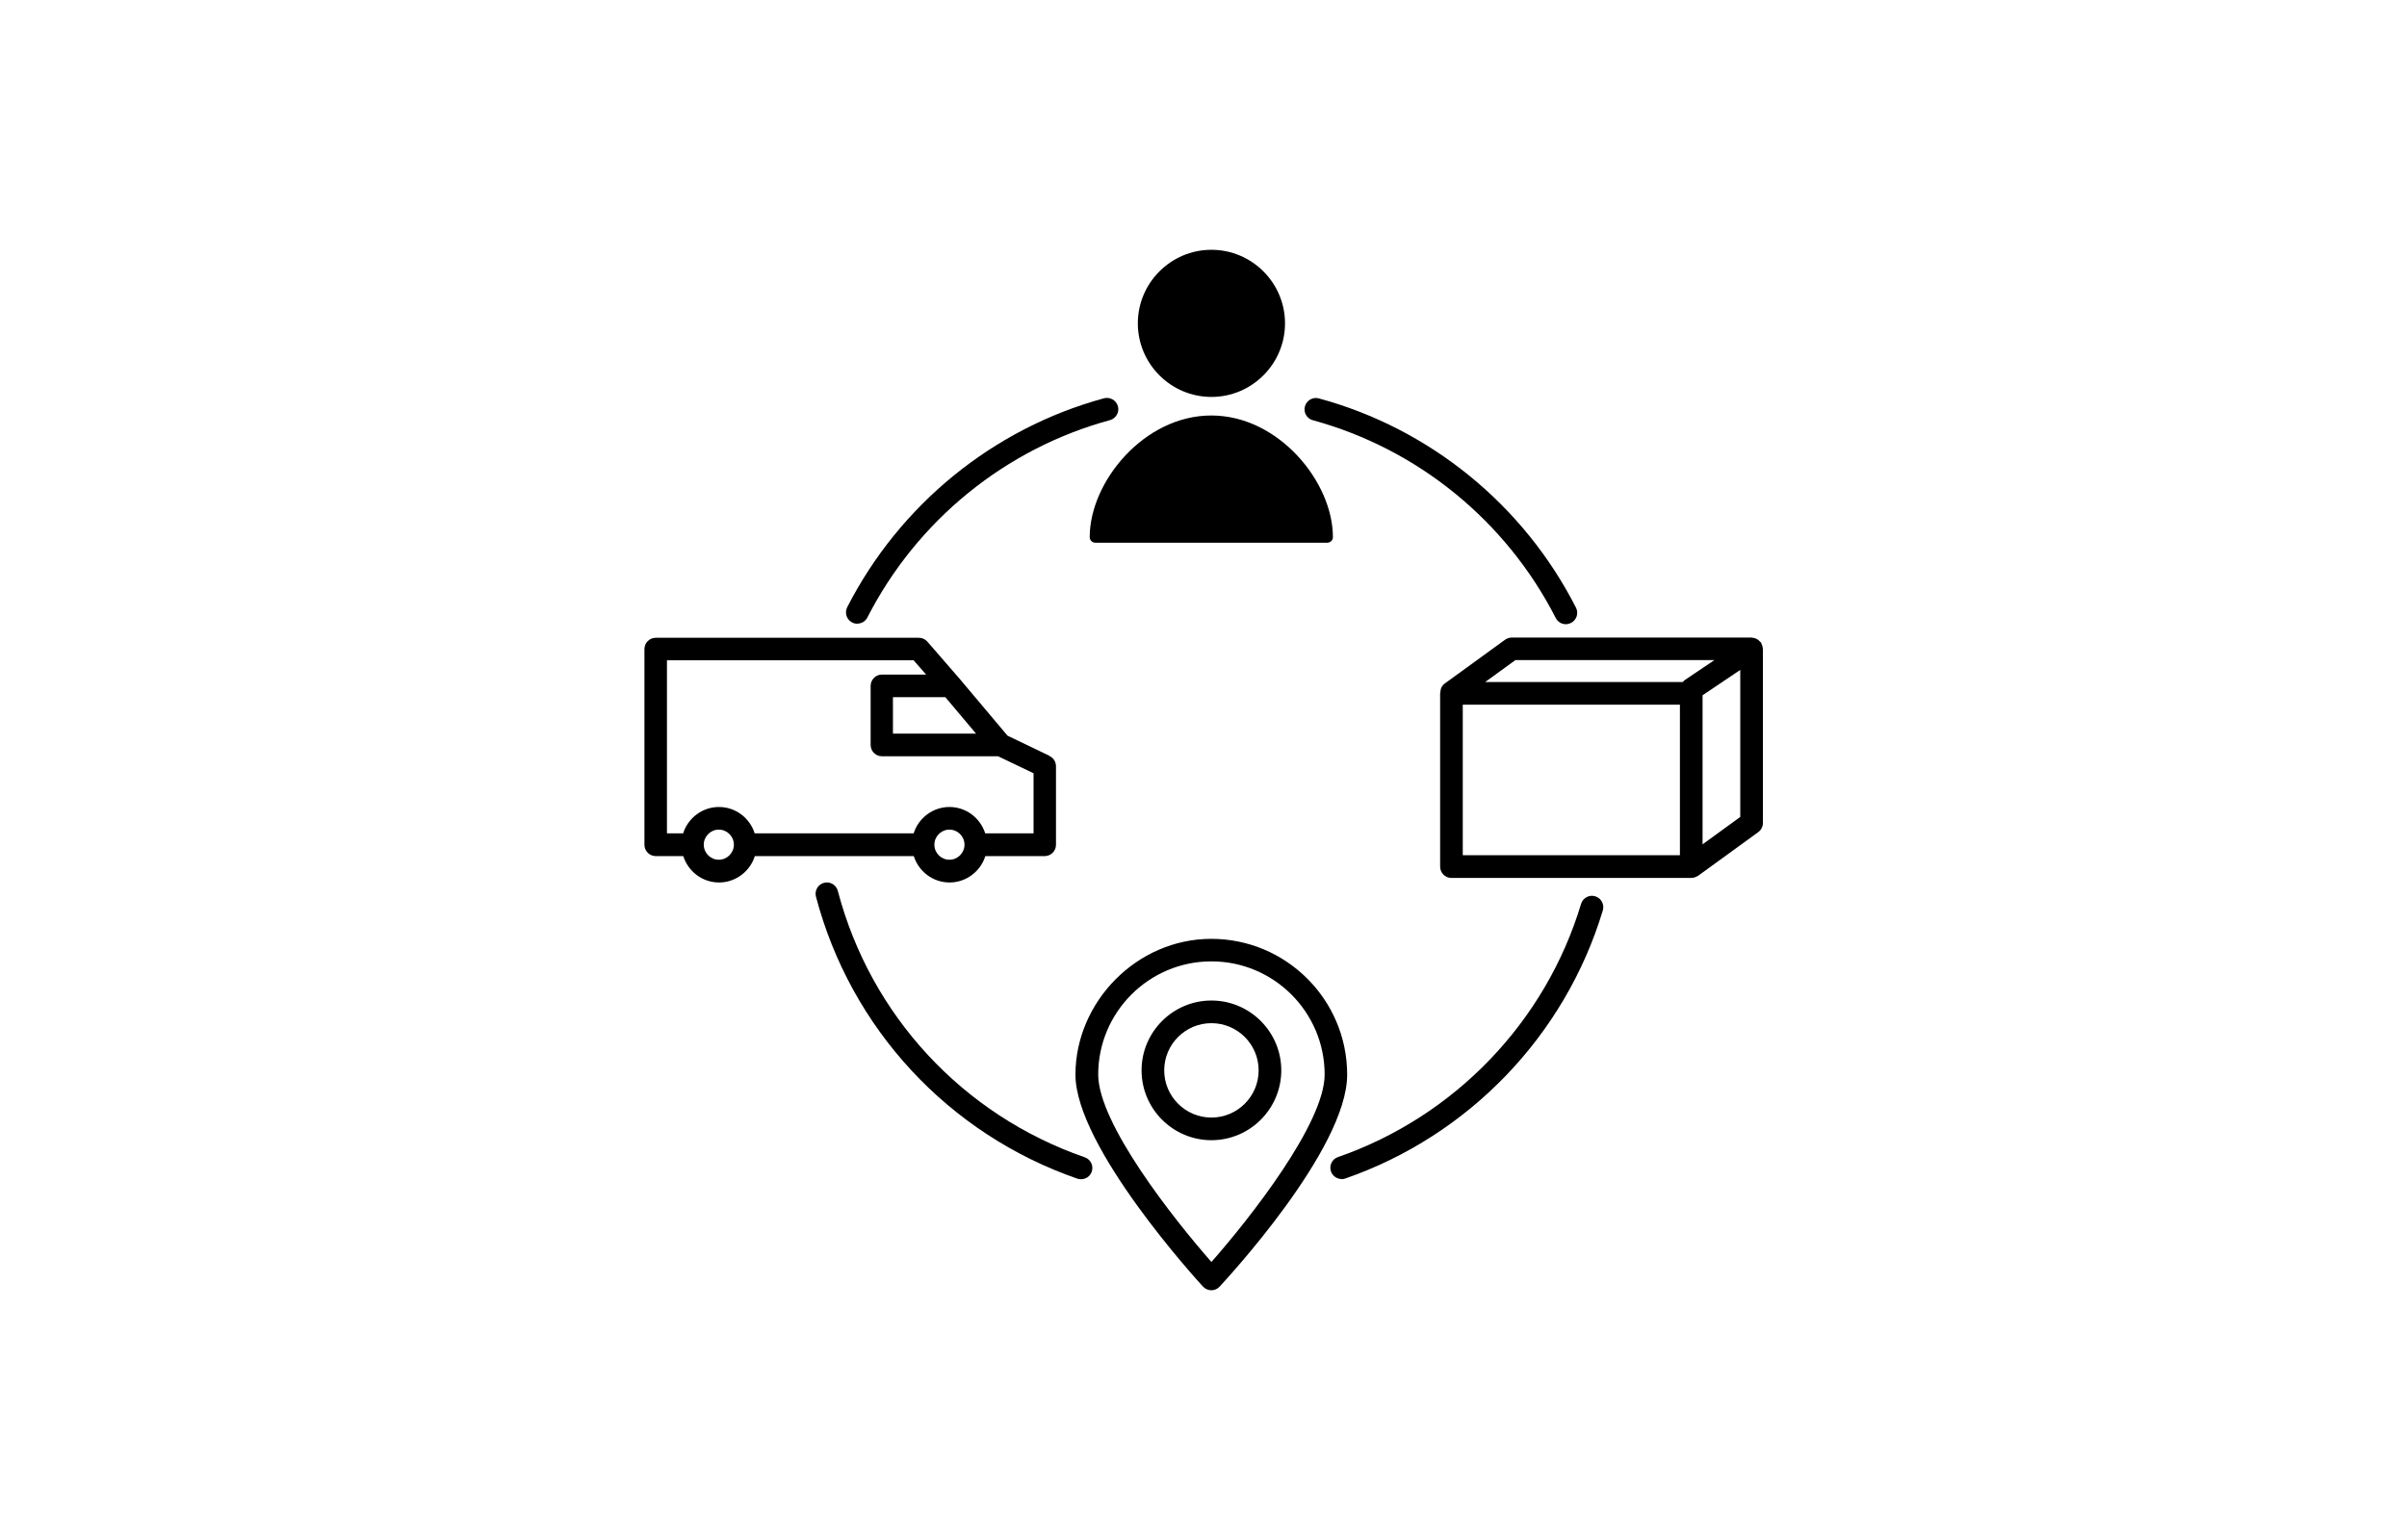 <?xml version="1.0" encoding="UTF-8"?><svg id="Layer_1" xmlns="http://www.w3.org/2000/svg" viewBox="0 0 212.6 136.06"><defs><style>.cls-1{fill:#000;stroke-width:0px;}</style></defs><path class="cls-1" d="M107,35.07c-3.58,0-6.5-2.92-6.5-6.5s2.92-6.5,6.5-6.5,6.5,2.92,6.5,6.5-2.92,6.5-6.5,6.5Z"/><path class="cls-1" d="M117.23,47.95h-20.48c-.28,0-.5-.22-.5-.5,0-4.87,4.79-10.74,10.74-10.74s10.74,5.88,10.74,10.74c0,.28-.22.5-.5.5Z"/><path class="cls-1" d="M75.72,55.11c-.15,0-.31-.04-.45-.11-.49-.25-.69-.85-.44-1.35,4.64-9.07,12.9-15.8,22.68-18.46.53-.14,1.08.17,1.23.7.15.53-.17,1.08-.7,1.23-9.24,2.51-17.05,8.87-21.43,17.44-.18.35-.53.54-.89.54Z"/><path class="cls-1" d="M107,114c-.28,0-.55-.12-.74-.32-.46-.5-11.27-12.34-11.27-18.73s5.38-12,12-12,12,5.38,12,12-10.81,18.23-11.27,18.73c-.19.21-.46.32-.74.32ZM107,84.94c-5.52,0-10,4.49-10,10,0,4.32,6.65,12.75,10,16.56,3.36-3.81,10-12.24,10-16.56,0-5.52-4.49-10-10-10Z"/><path class="cls-1" d="M107,100.74c-3.4,0-6.17-2.77-6.17-6.17s2.77-6.17,6.17-6.17,6.17,2.77,6.17,6.17-2.77,6.17-6.17,6.17ZM107,90.4c-2.3,0-4.17,1.87-4.17,4.17s1.87,4.17,4.17,4.17,4.17-1.87,4.17-4.17-1.87-4.17-4.17-4.17Z"/><path class="cls-1" d="M155.69,57.22c0-.06-.02-.12-.04-.18-.02-.07-.05-.13-.08-.19-.01-.03-.02-.06-.03-.08-.02-.03-.05-.04-.07-.06-.04-.05-.09-.1-.14-.14-.05-.04-.1-.08-.16-.11-.05-.03-.1-.05-.16-.07-.07-.02-.14-.04-.22-.04-.03,0-.05-.02-.08-.02h-21.18c-.21,0-.42.07-.59.19l-5.33,3.87c-.26.19-.39.49-.39.79,0,.03-.02.06-.02.09v15.3c0,.55.45,1,1,1h21.18s0,0,0,0c.12,0,.24-.03.36-.07.03-.01.06-.03.08-.04.05-.02.1-.04.15-.07l5.33-3.87c.26-.19.41-.49.41-.81v-15.37s-.02-.07-.02-.1ZM133.85,58.32h17.58l-2.6,1.75c-.08.05-.13.12-.19.19h-17.46l2.67-1.94ZM148.38,75.56h-19.18v-13.3h19.18v13.3ZM150.38,74.6v-13.17l3.33-2.24v12.99l-3.33,2.42Z"/><path class="cls-1" d="M92.7,66.78l-3.71-1.78-4.25-5.05s0,0,0,0c0,0,0,0,0,0l-2.83-3.26c-.19-.22-.47-.34-.75-.34h-23.24c-.55,0-1,.45-1,1v17.29c0,.55.45,1,1,1h2.43c.43,1.35,1.68,2.33,3.16,2.33s2.74-.99,3.16-2.33h14.04c.43,1.35,1.68,2.33,3.16,2.33s2.74-.99,3.16-2.33h5.24c.55,0,1-.45,1-1v-6.94c0-.38-.22-.74-.57-.9ZM83.5,61.6l2.71,3.22h-7.34v-3.22h4.63ZM63.49,75.96c-.74,0-1.33-.6-1.33-1.33s.6-1.33,1.33-1.33,1.33.6,1.33,1.33-.6,1.33-1.33,1.33ZM83.86,75.96c-.74,0-1.33-.6-1.33-1.33s.6-1.33,1.33-1.33,1.33.6,1.33,1.33-.6,1.33-1.33,1.33ZM91.26,73.63h-4.24c-.43-1.35-1.68-2.33-3.16-2.33s-2.74.99-3.16,2.33h-14.04c-.43-1.35-1.68-2.33-3.16-2.33s-2.74.99-3.16,2.33h-1.43v-15.29h21.79l1.1,1.26h-3.9c-.55,0-1,.45-1,1v5.22c0,.55.45,1,1,1h10.26l3.13,1.5v5.32Z"/><path class="cls-1" d="M138.3,55.15c-.36,0-.71-.2-.89-.55-4.38-8.58-12.2-14.95-21.45-17.47-.53-.14-.85-.69-.7-1.23.15-.53.7-.85,1.23-.7,9.8,2.66,18.08,9.4,22.71,18.49.25.49.06,1.09-.44,1.35-.15.07-.3.11-.45.11Z"/><path class="cls-1" d="M118.5,104.17c-.41,0-.8-.26-.94-.67-.18-.52.09-1.09.62-1.27,10.3-3.58,18.33-11.94,21.47-22.37.16-.53.72-.83,1.25-.67.53.16.83.72.67,1.25-3.33,11.04-11.83,19.89-22.73,23.68-.11.04-.22.06-.33.06Z"/><path class="cls-1" d="M95.49,104.19c-.11,0-.22-.02-.33-.05-11.39-3.95-20.02-13.27-23.09-24.92-.14-.53.18-1.08.71-1.22.54-.14,1.08.18,1.22.71,2.89,11.01,11.05,19.81,21.81,23.54.52.18.8.75.62,1.27-.14.41-.53.67-.95.67Z"/></svg>